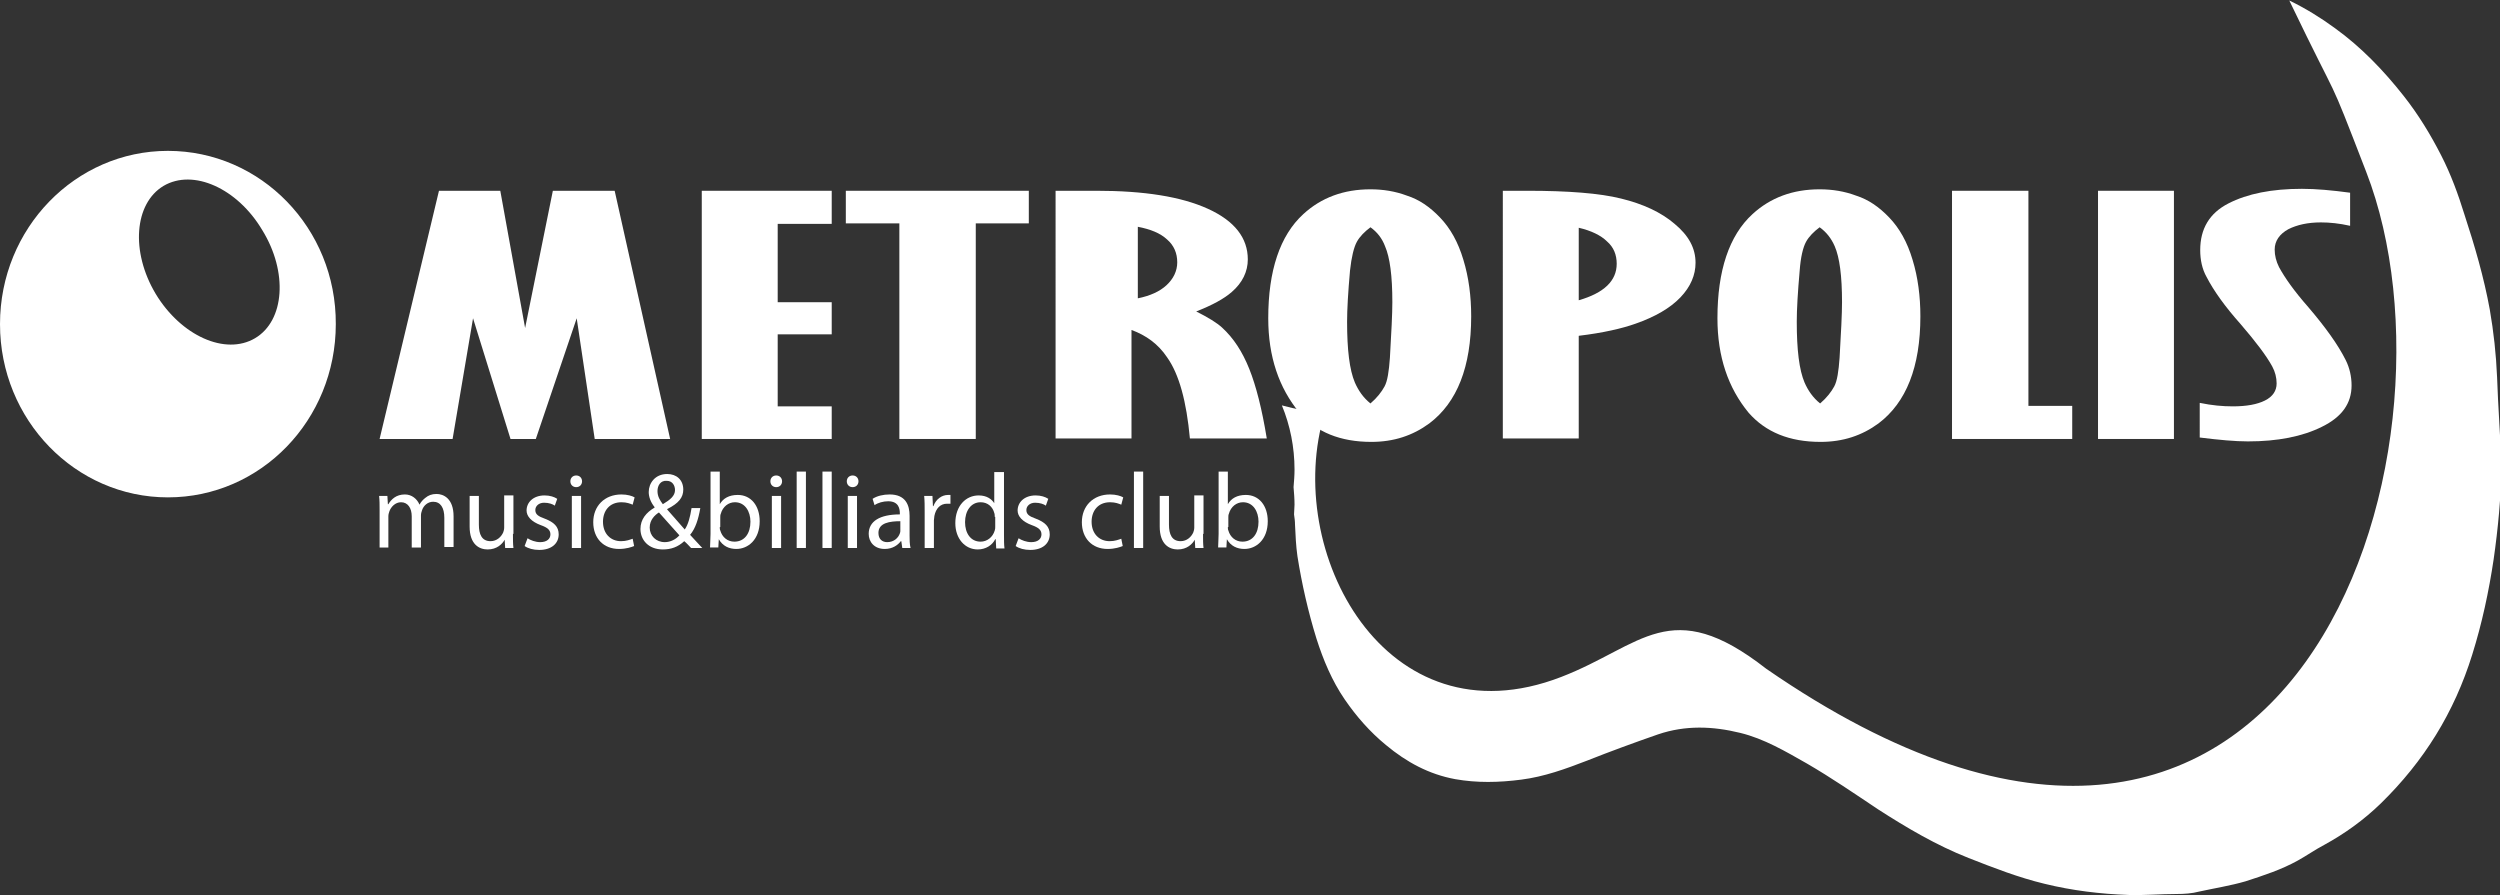 <?xml version="1.0" encoding="utf-8"?>
<!-- Generator: Adobe Illustrator 23.0.0, SVG Export Plug-In . SVG Version: 6.00 Build 0)  -->
<svg version="1.1" id="Layer_1" xmlns="http://www.w3.org/2000/svg" xmlns:xlink="http://www.w3.org/1999/xlink" x="0px" y="0px"
	 viewBox="0 0 513.7 183.9" style="enable-background:new 0 0 513.7 183.9;" xml:space="preserve">
<rect x="0" y="0" width="513.7" height="183.9" fill="#333333" stroke="none"/>
<style type="text/css">
	.st0{fill-rule:evenodd;clip-rule:evenodd;fill:#FFFFFF;}
	.st1{fill:#FFFFFF;}
</style>
<path class="st0" d="M513.1,77.5c-0.2-4.7-0.7-9.3-1.5-13.9c-1.2-6.6-3.1-13.1-5.2-19.5c-1.3-4.2-2.8-8.3-4.8-12.2
	c-2.2-4.3-4.7-8.4-7.7-12.2c-4.1-5.2-8.7-10-14.1-13.9c-3-2.2-6.1-4.1-9.4-5.7c11.2,23.3,7.3,13.2,15.8,35.2
	c22.2,57.2-14.3,177.4-123.3,102.1c-19.7-15.4-25.5-4.7-42.1,1.7c-36.2,14-57.3-26-48.6-54.2c-3-0.3-5.9-0.8-8.8-1.6
	c1.7,4.1,2.6,8.6,2.6,13.2c0,1.2-0.1,2.4-0.2,3.6c0.1,1.2,0.2,2.4,0.2,3.6c0,0.7-0.1,1.3-0.1,2c0.1,0.7,0.2,1.4,0.2,2.1
	c0.1,2.2,0.2,4.4,0.5,6.5c0.9,5.7,2.2,11.4,3.9,16.9c1.4,4.4,3.2,8.7,5.8,12.5c2.4,3.5,5.2,6.7,8.5,9.4c4.2,3.5,8.8,6,14.2,7
	c4.5,0.8,9,0.7,13.6,0.1c4.7-0.6,9.1-2.2,13.5-3.9c4.8-1.9,9.7-3.7,14.6-5.4c5.6-1.9,11.2-1.7,16.9-0.3c4.9,1.2,9.3,3.8,13.7,6.3
	c5,2.9,9.8,6.2,14.6,9.4c5.9,3.8,12,7.4,18.6,10c5.1,2,10.2,4,15.6,5.3c5.7,1.4,11.5,2.1,17.3,2.3c3.3,0.1,6.6-0.2,9.9-0.2
	c1.5,0,3.1-0.1,4.6-0.5c3.2-0.7,6.4-1.2,9.5-2.1c3.7-1.2,7.4-2.4,10.8-4.3c1.8-1,3.5-2.2,5.4-3.2c4.2-2.3,8.1-5.1,11.6-8.5
	c8.9-8.7,15.1-18.7,18.8-30.6c2-6.4,3.4-12.9,4.4-19.6c0.9-6.3,1.5-12.6,1.6-19C513.8,89.8,513.3,83.6,513.1,77.5"/>
<polygon class="st1" points="90.2,39.2 102.8,39.2 107.9,67.4 113.6,39.2 126.3,39.2 137.7,90.2 122.2,90.2 118.5,65.4 110.1,90.2 
	104.9,90.2 97.2,65.4 93,90.2 78,90.2 "/>
<polygon class="st1" points="144.2,39.2 170.9,39.2 170.9,46 159.8,46 159.8,62.1 170.9,62.1 170.9,68.7 159.8,68.7 159.8,83.5 
	170.9,83.5 170.9,90.2 144.2,90.2 "/>
<polygon class="st1" points="173.8,39.2 211.4,39.2 211.4,45.9 200.5,45.9 200.5,90.2 184.8,90.2 184.8,45.9 173.8,45.9 "/>
<path class="st1" d="M216.9,39.2h8.4c9.8,0,17.4,1.2,22.9,3.7c5.5,2.5,8.2,6,8.2,10.4c0,2.5-1.1,4.8-3.3,6.7c-1.6,1.4-4,2.7-7.3,4
	c2.4,1.2,4.2,2.3,5.3,3.3c2.4,2.2,4.2,5,5.6,8.5c1.4,3.5,2.6,8.2,3.6,14.3h-15.8c-0.7-7.6-2.2-13.2-4.7-16.7
	c-1.8-2.7-4.3-4.5-7.3-5.6v22.3h-15.6V39.2z M233.8,46.6v14.7c2.5-0.5,4.5-1.4,5.9-2.7c1.4-1.3,2.2-2.9,2.2-4.7
	c0-1.9-0.7-3.5-2.1-4.7C238.4,47.9,236.4,47.1,233.8,46.6z"/>
<path class="st1" d="M260.6,65.4c0-9.8,2.4-17,7.2-21.4c3.7-3.4,8.3-5.1,13.8-5.1c2.6,0,5.1,0.4,7.5,1.3c2.5,0.8,4.7,2.3,6.8,4.5
	c2.1,2.2,3.7,5,4.8,8.7c1.1,3.6,1.6,7.5,1.6,11.6c0,10.4-2.9,17.7-8.6,22c-3.4,2.5-7.3,3.8-11.9,3.8c-6.4,0-11.3-2-14.8-6
	C262.8,79.7,260.6,73.3,260.6,65.4 M281.6,46.7c-1.2,0.9-2.2,1.9-2.8,3c-0.6,1.1-1.1,3.1-1.4,5.9c-0.4,4.5-0.6,8-0.6,10.5
	c0,5.8,0.5,9.9,1.6,12.5c0.7,1.6,1.7,3.1,3.2,4.3c1.4-1.2,2.3-2.4,2.9-3.5c0.6-1.1,0.9-3.1,1.1-5.9c0.3-5.2,0.5-9,0.5-11.4
	c0-5.4-0.5-9.2-1.5-11.5C284,49,283,47.7,281.6,46.7z"/>
<path class="st1" d="M308.8,39.2h5c8.4,0,14.9,0.5,19.3,1.6c4.5,1.1,8.2,2.8,11,5.2c2.9,2.4,4.3,5,4.3,8c0,2.5-1,4.9-3.1,7.1
	c-2.1,2.2-5.2,4-9.2,5.4c-2.8,1-6.7,1.9-11.7,2.5v21.1h-15.6V39.2z M324.4,46.8v14.9c5.2-1.5,7.8-4,7.8-7.5c0-1.8-0.6-3.4-2-4.6
	C329,48.4,327,47.4,324.4,46.8z"/>
<path class="st1" d="M352.9,65.4c0-9.8,2.4-17,7.2-21.4c3.7-3.4,8.3-5.1,13.8-5.1c2.6,0,5.1,0.4,7.5,1.3c2.5,0.8,4.7,2.3,6.8,4.5
	c2.1,2.2,3.7,5,4.8,8.7c1.1,3.6,1.6,7.5,1.6,11.6c0,10.4-2.9,17.7-8.6,22c-3.4,2.5-7.3,3.8-11.9,3.8c-6.4,0-11.3-2-14.8-6
	C355.1,79.7,352.9,73.3,352.9,65.4 M373.9,46.7c-1.2,0.9-2.2,1.9-2.8,3c-0.6,1.1-1.1,3.1-1.3,5.9c-0.4,4.5-0.6,8-0.6,10.5
	c0,5.8,0.5,9.9,1.6,12.5c0.7,1.6,1.7,3.1,3.2,4.3c1.4-1.2,2.3-2.4,2.9-3.5c0.6-1.1,0.9-3.1,1.1-5.9c0.3-5.2,0.5-9,0.5-11.4
	c0-5.4-0.5-9.2-1.5-11.5C376.3,49,375.3,47.7,373.9,46.7z"/>
<polygon class="st1" points="401.1,39.2 416.8,39.2 416.8,83.4 425.8,83.4 425.8,90.2 401.1,90.2 "/>
<rect x="431.1" y="39.2" class="st1" width="15.6" height="51"/>
<path class="st1" d="M452.1,82.8c2.4,0.5,4.6,0.7,6.7,0.7c2.8,0,5-0.4,6.6-1.2c1.6-0.8,2.4-2,2.4-3.5c0-1.2-0.3-2.4-0.9-3.5
	c-1.2-2.2-3.4-5.1-6.5-8.7c-3.2-3.6-5.5-6.8-7-9.7c-0.9-1.6-1.3-3.5-1.3-5.5c0-4.4,1.9-7.6,5.8-9.6c3.9-2,8.9-3,15.1-3
	c2.9,0,6.2,0.3,9.9,0.8v6.8c-2.2-0.5-4.2-0.7-6-0.7c-2.7,0-4.9,0.5-6.7,1.4c-1.8,1-2.8,2.4-2.8,4.2c0,1.2,0.3,2.4,0.9,3.6
	c1.2,2.2,3.1,4.9,6,8.2c3.5,4.1,6.1,7.7,7.7,10.9c0.8,1.6,1.2,3.4,1.2,5.2c0,3.7-2,6.5-6.1,8.5c-4,2-9.1,3-15.2,3
	c-2.6,0-5.9-0.3-9.9-0.8V82.8z"/>
<path class="st0" d="M34.5,31C15.5,31,0,46.9,0,66.6c0,19.7,15.5,35.6,34.5,35.6c19.1,0,34.5-15.9,34.5-35.6
	C69.1,46.9,53.6,31,34.5,31 M52.4,69.5C46.3,73.1,37.2,69,32,60.4c-5.2-8.7-4.4-18.6,1.6-22.2c6.1-3.6,15.2,0.5,20.3,9.1
	C59.2,55.9,58.5,65.9,52.4,69.5z"/>
<path class="st1" d="M78,104.8c0-1.1,0-2-0.1-2.9h1.7l0.1,1.7h0.1c0.6-1,1.6-2,3.4-2c1.4,0,2.5,0.9,3,2.1h0c0.3-0.6,0.8-1.1,1.2-1.4
	c0.6-0.5,1.3-0.8,2.3-0.8c1.4,0,3.5,0.9,3.5,4.6v6.3h-1.9v-6c0-2.1-0.8-3.3-2.3-3.3c-1.1,0-2,0.8-2.3,1.8c-0.1,0.3-0.2,0.6-0.2,1
	v6.6h-1.9v-6.4c0-1.7-0.8-2.9-2.2-2.9c-1.2,0-2.1,1-2.4,1.9c-0.1,0.3-0.2,0.6-0.2,1v6.4H78V104.8z"/>
<path class="st1" d="M105.4,109.7c0,1.1,0,2.1,0.1,2.9h-1.7l-0.1-1.7h0c-0.5,0.9-1.6,2-3.5,2c-1.7,0-3.7-1-3.7-4.7v-6.3h1.9v5.9
	c0,2,0.6,3.4,2.4,3.4c1.3,0,2.2-0.9,2.6-1.8c0.1-0.3,0.2-0.6,0.2-1v-6.6h1.9V109.7z"/>
<path class="st1" d="M108.4,110.6c0.6,0.4,1.6,0.8,2.6,0.8c1.4,0,2.1-0.7,2.1-1.6c0-0.9-0.6-1.4-2-1.9c-1.9-0.7-2.9-1.8-2.9-3
	c0-1.7,1.4-3.1,3.7-3.1c1.1,0,2,0.3,2.6,0.7l-0.5,1.4c-0.4-0.3-1.2-0.6-2.2-0.6c-1.1,0-1.8,0.7-1.8,1.5c0,0.9,0.6,1.3,2,1.8
	c1.8,0.7,2.8,1.6,2.8,3.2c0,1.9-1.5,3.2-4,3.2c-1.2,0-2.3-0.3-3-0.8L108.4,110.6z"/>
<path class="st1" d="M119.6,98.9c0,0.7-0.5,1.2-1.2,1.2c-0.7,0-1.2-0.5-1.2-1.2c0-0.7,0.5-1.2,1.2-1.2
	C119.1,97.7,119.6,98.2,119.6,98.9 M117.5,101.9h1.9v10.7h-1.9V101.9z"/>
<path class="st1" d="M130.3,112.2c-0.5,0.2-1.6,0.6-3.1,0.6c-3.2,0-5.3-2.2-5.3-5.5c0-3.3,2.3-5.7,5.8-5.7c1.2,0,2.2,0.3,2.7,0.6
	l-0.4,1.5c-0.5-0.2-1.2-0.5-2.3-0.5c-2.5,0-3.8,1.8-3.8,4c0,2.5,1.6,4,3.7,4c1.1,0,1.8-0.3,2.4-0.5L130.3,112.2z"/>
<path class="st1" d="M142,112.6c-0.4-0.4-0.8-0.9-1.4-1.4c-1.3,1.2-2.7,1.7-4.4,1.7c-2.9,0-4.6-1.9-4.6-4.2c0-2,1.2-3.4,2.9-4.4
	v-0.1c-0.8-1-1.2-2.1-1.2-3.1c0-1.8,1.3-3.7,3.8-3.7c1.9,0,3.3,1.2,3.3,3.2c0,1.6-0.9,2.8-3.3,4v0.1c1.3,1.5,2.7,3.1,3.6,4.1
	c0.7-1,1.1-2.5,1.4-4.4h1.8c-0.4,2.3-1,4.2-2.1,5.5c0.8,0.9,1.6,1.7,2.5,2.7H142z M139.6,110c-0.9-1-2.5-2.8-4.2-4.7
	c-0.8,0.5-1.9,1.5-1.9,3.1c0,1.7,1.3,3,3.1,3C137.8,111.4,138.9,110.8,139.6,110z M135.1,100.9c0,1.1,0.5,1.9,1.1,2.7
	c1.5-0.9,2.5-1.7,2.5-2.9c0-0.9-0.5-1.9-1.7-1.9C135.7,98.7,135.1,99.8,135.1,100.9z"/>
<path class="st1" d="M146,96.9h1.9v6.7h0c0.7-1.2,1.9-1.9,3.7-1.9c2.7,0,4.5,2.2,4.5,5.4c0,3.8-2.4,5.7-4.8,5.7
	c-1.5,0-2.8-0.6-3.6-2h0l-0.1,1.7h-1.7c0-0.7,0.1-1.8,0.1-2.8V96.9z M147.9,108.3c0,0.2,0,0.5,0.1,0.7c0.4,1.4,1.5,2.3,2.9,2.3
	c2.1,0,3.3-1.7,3.3-4.1c0-2.1-1.1-4-3.2-4c-1.3,0-2.5,0.9-2.9,2.4c-0.1,0.2-0.1,0.5-0.1,0.8V108.3z"/>
<path class="st1" d="M160.7,98.9c0,0.7-0.5,1.2-1.2,1.2c-0.7,0-1.2-0.5-1.2-1.2c0-0.7,0.5-1.2,1.2-1.2
	C160.2,97.7,160.7,98.2,160.7,98.9 M158.6,101.9h1.9v10.7h-1.9V101.9z"/>
<rect x="163.7" y="96.9" class="st1" width="1.9" height="15.7"/>
<rect x="169" y="96.9" class="st1" width="1.9" height="15.7"/>
<path class="st1" d="M176.4,98.9c0,0.7-0.5,1.2-1.2,1.2c-0.7,0-1.2-0.5-1.2-1.2c0-0.7,0.5-1.2,1.2-1.2
	C175.9,97.7,176.4,98.2,176.4,98.9 M174.2,101.9h1.9v10.7h-1.9V101.9z"/>
<path class="st1" d="M186.9,110c0,0.9,0,1.8,0.2,2.6h-1.7l-0.2-1.4h-0.1c-0.6,0.8-1.7,1.6-3.3,1.6c-2.2,0-3.3-1.5-3.3-3.1
	c0-2.6,2.3-4,6.4-4v-0.2c0-0.9-0.2-2.5-2.4-2.5c-1,0-2.1,0.3-2.8,0.8l-0.4-1.3c0.9-0.6,2.2-0.9,3.5-0.9c3.3,0,4.1,2.2,4.1,4.4V110z
	 M185,107.1c-2.1,0-4.5,0.3-4.5,2.4c0,1.3,0.8,1.9,1.8,1.9c1.4,0,2.3-0.9,2.6-1.8c0.1-0.2,0.1-0.4,0.1-0.6V107.1z"/>
<path class="st1" d="M190,105.2c0-1.3,0-2.3-0.1-3.3h1.7l0.1,2.1h0.1c0.5-1.4,1.7-2.3,3-2.3c0.2,0,0.4,0,0.5,0v1.8
	c-0.2,0-0.4,0-0.7,0c-1.4,0-2.3,1-2.6,2.5c0,0.3-0.1,0.6-0.1,0.9v5.7H190V105.2z"/>
<path class="st1" d="M206.3,96.9v13c0,1,0,2,0.1,2.8h-1.7l-0.1-1.9h-0.1c-0.6,1.2-1.9,2.1-3.6,2.1c-2.6,0-4.6-2.2-4.6-5.4
	c0-3.6,2.2-5.7,4.8-5.7c1.7,0,2.7,0.8,3.2,1.6h0v-6.4H206.3z M204.4,106.2c0-0.2,0-0.6-0.1-0.8c-0.3-1.2-1.3-2.2-2.8-2.2
	c-2,0-3.2,1.8-3.2,4.1c0,2.2,1.1,4,3.2,4c1.3,0,2.5-0.9,2.9-2.3c0.1-0.3,0.1-0.5,0.1-0.8V106.2z"/>
<path class="st1" d="M209.3,110.6c0.6,0.4,1.6,0.8,2.6,0.8c1.4,0,2.1-0.7,2.1-1.6c0-0.9-0.6-1.4-2-1.9c-1.9-0.7-2.9-1.8-2.9-3
	c0-1.7,1.4-3.1,3.7-3.1c1.1,0,2,0.3,2.6,0.7l-0.5,1.4c-0.4-0.3-1.2-0.6-2.2-0.6c-1.1,0-1.8,0.7-1.8,1.5c0,0.9,0.6,1.3,2,1.8
	c1.8,0.7,2.8,1.6,2.8,3.2c0,1.9-1.5,3.2-4,3.2c-1.2,0-2.3-0.3-3-0.8L209.3,110.6z"/>
<path class="st1" d="M230.7,112.2c-0.5,0.2-1.6,0.6-3.1,0.6c-3.2,0-5.3-2.2-5.3-5.5c0-3.3,2.3-5.7,5.8-5.7c1.2,0,2.2,0.3,2.7,0.6
	l-0.4,1.5c-0.5-0.2-1.2-0.5-2.3-0.5c-2.5,0-3.8,1.8-3.8,4c0,2.5,1.6,4,3.7,4c1.1,0,1.8-0.3,2.4-0.5L230.7,112.2z"/>
<rect x="233" y="96.9" class="st1" width="1.9" height="15.7"/>
<path class="st1" d="M247.2,109.7c0,1.1,0,2.1,0.1,2.9h-1.7l-0.1-1.7h0c-0.5,0.9-1.6,2-3.5,2c-1.7,0-3.7-1-3.7-4.7v-6.3h1.9v5.9
	c0,2,0.6,3.4,2.4,3.4c1.3,0,2.2-0.9,2.6-1.8c0.1-0.3,0.2-0.6,0.2-1v-6.6h1.9V109.7z"/>
<path class="st1" d="M250.4,96.9h1.9v6.7h0c0.7-1.2,1.9-1.9,3.7-1.9c2.7,0,4.5,2.2,4.5,5.4c0,3.8-2.4,5.7-4.8,5.7
	c-1.5,0-2.8-0.6-3.6-2h0l-0.1,1.7h-1.7c0-0.7,0.1-1.8,0.1-2.8V96.9z M252.3,108.3c0,0.2,0,0.5,0.1,0.7c0.4,1.4,1.5,2.3,2.9,2.3
	c2.1,0,3.3-1.7,3.3-4.1c0-2.1-1.1-4-3.2-4c-1.3,0-2.5,0.9-2.9,2.4c-0.1,0.2-0.1,0.5-0.1,0.8V108.3z"/>
</svg>
